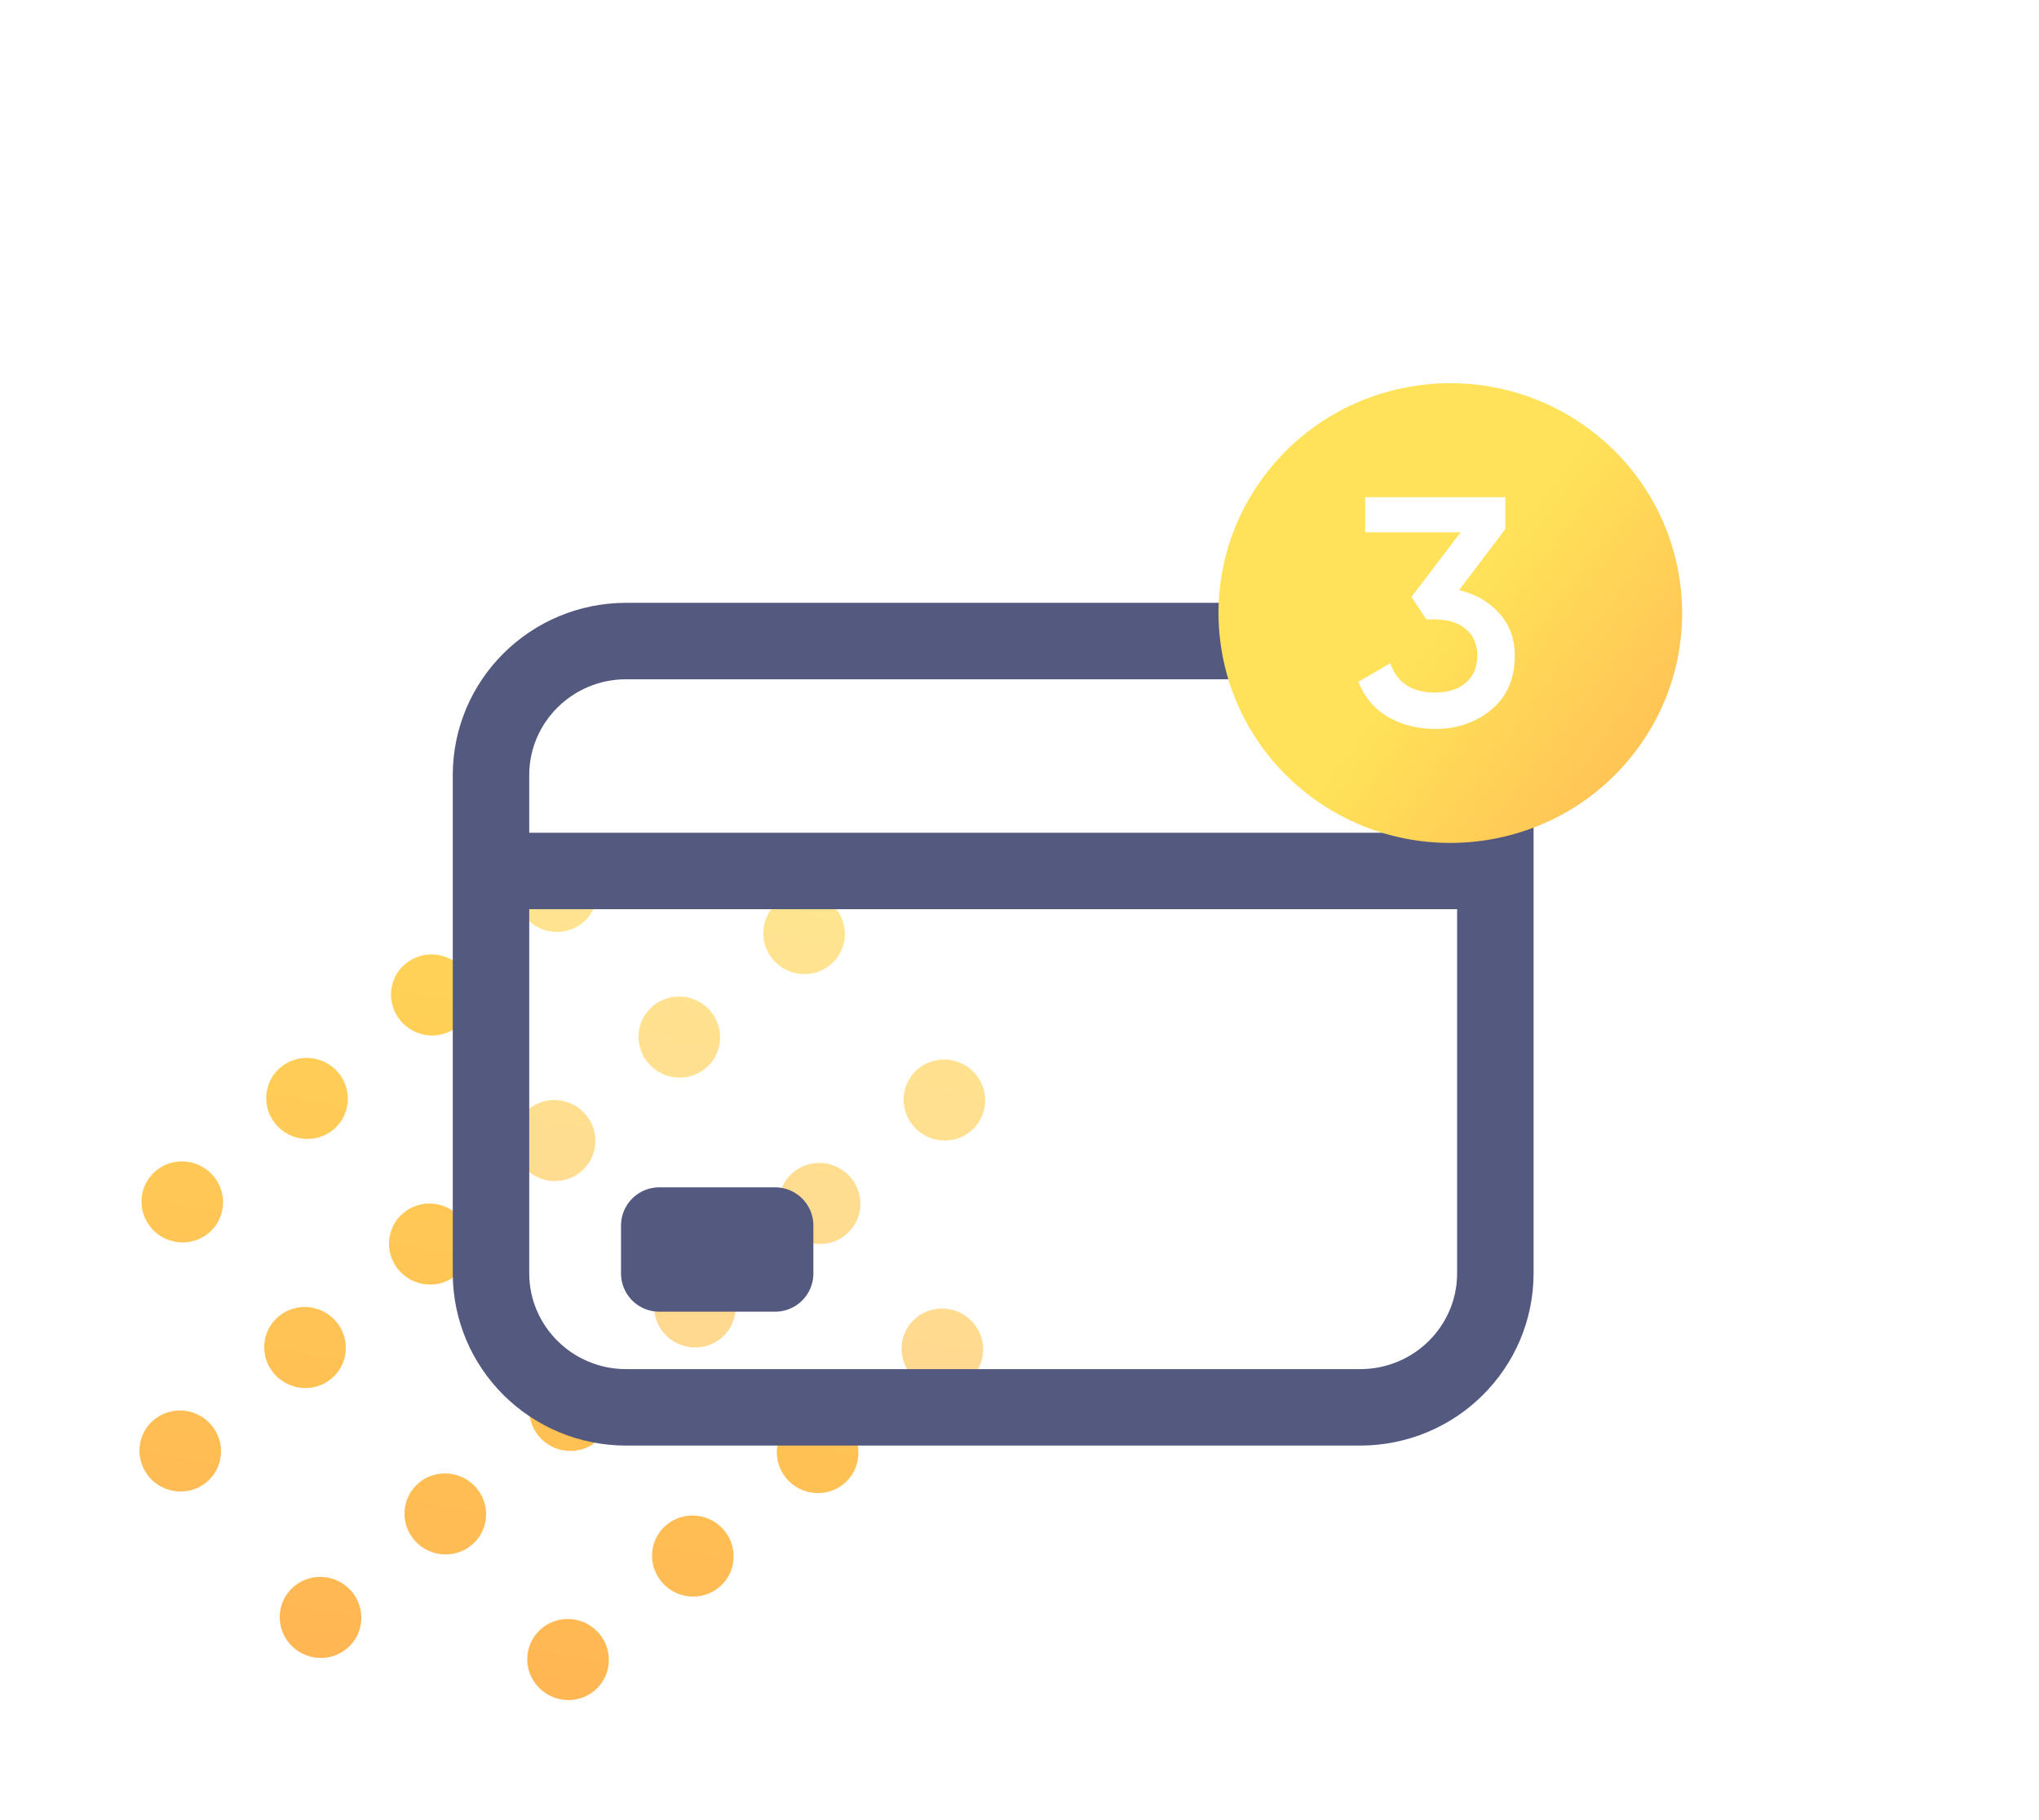<svg width="56" height="50" viewBox="0 0 56 50" fill="none" xmlns="http://www.w3.org/2000/svg">
<path fill-rule="evenodd" clip-rule="evenodd" d="M26.66 31.075C26.187 31.467 25.48 31.402 25.081 30.928C24.682 30.455 24.742 29.753 25.215 29.361C25.689 28.968 26.395 29.034 26.794 29.507C27.194 29.98 27.133 30.682 26.66 31.075ZM21.228 26.357C21.627 26.83 22.334 26.896 22.807 26.503C23.28 26.111 23.34 25.409 22.941 24.936C22.542 24.462 21.835 24.397 21.362 24.789C20.889 25.182 20.829 25.884 21.228 26.357ZM4.094 40.571C4.493 41.044 5.2 41.11 5.673 40.717C6.146 40.325 6.206 39.623 5.807 39.15C5.408 38.676 4.701 38.611 4.228 39.003C3.755 39.396 3.695 40.097 4.094 40.571ZM16.009 25.346C15.536 25.739 14.829 25.673 14.43 25.2C14.031 24.726 14.091 24.024 14.564 23.632C15.037 23.239 15.744 23.305 16.143 23.778C16.542 24.252 16.482 24.954 16.009 25.346ZM11.003 28.043C11.402 28.516 12.109 28.582 12.582 28.189C13.055 27.797 13.115 27.095 12.716 26.621C12.317 26.148 11.61 26.082 11.137 26.475C10.664 26.867 10.604 27.569 11.003 28.043ZM9.155 31.032C8.682 31.424 7.975 31.359 7.576 30.886C7.177 30.412 7.237 29.71 7.71 29.318C8.184 28.925 8.891 28.991 9.29 29.464C9.689 29.938 9.628 30.639 9.155 31.032ZM4.15 33.728C4.549 34.202 5.256 34.267 5.729 33.875C6.202 33.482 6.262 32.78 5.863 32.307C5.464 31.834 4.757 31.768 4.284 32.161C3.811 32.553 3.751 33.255 4.15 33.728ZM23.233 33.918C22.76 34.31 22.053 34.245 21.654 33.771C21.255 33.298 21.315 32.596 21.788 32.203C22.261 31.811 22.968 31.877 23.367 32.35C23.766 32.823 23.706 33.525 23.233 33.918ZM18.228 36.614C18.627 37.087 19.334 37.153 19.807 36.76C20.28 36.368 20.34 35.666 19.941 35.193C19.542 34.719 18.835 34.654 18.362 35.046C17.889 35.439 17.829 36.141 18.228 36.614ZM16.38 39.603C15.907 39.996 15.2 39.93 14.801 39.457C14.402 38.983 14.462 38.282 14.935 37.889C15.409 37.496 16.116 37.562 16.515 38.035C16.913 38.509 16.853 39.211 16.38 39.603ZM11.373 42.299C11.772 42.773 12.479 42.838 12.952 42.446C13.426 42.053 13.486 41.351 13.087 40.878C12.688 40.405 11.981 40.339 11.508 40.732C11.034 41.124 10.974 41.826 11.373 42.299ZM7.946 45.142C8.345 45.616 9.052 45.681 9.526 45.289C9.999 44.896 10.059 44.194 9.66 43.721C9.261 43.248 8.554 43.182 8.081 43.575C7.608 43.967 7.547 44.669 7.946 45.142ZM19.38 29.346C18.907 29.739 18.2 29.673 17.801 29.2C17.402 28.726 17.462 28.024 17.935 27.632C18.409 27.239 19.116 27.305 19.515 27.778C19.913 28.252 19.853 28.954 19.38 29.346ZM14.374 32.043C14.773 32.516 15.48 32.581 15.953 32.189C16.427 31.797 16.487 31.095 16.088 30.621C15.689 30.148 14.982 30.082 14.509 30.475C14.035 30.867 13.975 31.569 14.374 32.043ZM12.527 35.032C12.053 35.424 11.346 35.359 10.947 34.886C10.549 34.412 10.609 33.71 11.082 33.318C11.555 32.925 12.262 32.991 12.661 33.464C13.06 33.938 13 34.639 12.527 35.032ZM7.521 37.728C7.92 38.202 8.627 38.267 9.1 37.875C9.573 37.482 9.633 36.78 9.234 36.307C8.835 35.833 8.128 35.768 7.655 36.16C7.182 36.553 7.122 37.255 7.521 37.728ZM26.604 37.917C26.131 38.31 25.424 38.244 25.025 37.771C24.626 37.298 24.686 36.596 25.159 36.203C25.632 35.811 26.339 35.876 26.738 36.35C27.137 36.823 27.077 37.525 26.604 37.917ZM21.599 40.614C21.998 41.087 22.705 41.153 23.178 40.76C23.651 40.368 23.711 39.666 23.312 39.192C22.913 38.719 22.206 38.653 21.733 39.046C21.26 39.438 21.2 40.14 21.599 40.614ZM19.751 43.603C19.278 43.996 18.571 43.93 18.172 43.457C17.773 42.983 17.833 42.282 18.306 41.889C18.779 41.496 19.486 41.562 19.885 42.035C20.284 42.509 20.224 43.211 19.751 43.603ZM14.745 46.299C15.143 46.773 15.851 46.838 16.324 46.446C16.797 46.053 16.857 45.351 16.458 44.878C16.059 44.405 15.352 44.339 14.879 44.732C14.406 45.124 14.345 45.826 14.745 46.299Z" fill="url(#paint0_linear_1345_20)"/>
<g filter="url(#filter0_b_1345_20)">
<path d="M37.356 17.61H17.198C15.148 17.61 13.485 19.26 13.485 21.294V34.977C13.485 37.011 15.148 38.661 17.198 38.661H37.356C39.407 38.661 41.069 37.011 41.069 34.977V21.294C41.069 19.26 39.407 17.61 37.356 17.61Z" fill="white" fill-opacity="0.34" stroke="#545980" stroke-width="2.1" stroke-linecap="round" stroke-linejoin="round"/>
<path d="M13.485 23.926H41.069H13.485Z" fill="white" fill-opacity="0.34"/>
<path d="M13.485 23.926H41.069" stroke="#545980" stroke-width="2.1" stroke-linejoin="round"/>
<path d="M18.106 33.667H21.289V34.983H18.106V33.667Z" fill="white" fill-opacity="0.34" stroke="#545980" stroke-width="2.1" stroke-linejoin="round"/>
</g>
<g filter="url(#filter1_d_1345_20)">
<ellipse rx="6.346" ry="6.332" transform="matrix(0.802 0.598 -0.604 0.797 39.088 16.841)" fill="url(#paint1_linear_1345_20)"/>
</g>
<path d="M40.072 16.212C40.525 16.319 40.892 16.53 41.172 16.846C41.459 17.155 41.602 17.545 41.602 18.015C41.602 18.64 41.39 19.131 40.967 19.488C40.543 19.845 40.024 20.024 39.409 20.024C38.932 20.024 38.502 19.914 38.12 19.694C37.744 19.473 37.473 19.152 37.306 18.729L38.183 18.221C38.368 18.756 38.777 19.024 39.409 19.024C39.767 19.024 40.051 18.935 40.26 18.756C40.468 18.572 40.573 18.325 40.573 18.015C40.573 17.706 40.468 17.462 40.26 17.283C40.051 17.105 39.767 17.015 39.409 17.015H39.176L38.765 16.399L40.116 14.623H37.494V13.658H41.343V14.533L40.072 16.212Z" fill="white"/>
<defs>
<filter id="filter0_b_1345_20" x="2.436" y="6.56" width="49.684" height="43.15" filterUnits="userSpaceOnUse" color-interpolation-filters="sRGB">
<feFlood flood-opacity="0" result="BackgroundImageFix"/>
<feGaussianBlur in="BackgroundImageFix" stdDeviation="5"/>
<feComposite in2="SourceAlpha" operator="in" result="effect1_backgroundBlur_1345_20"/>
<feBlend mode="normal" in="SourceGraphic" in2="effect1_backgroundBlur_1345_20" result="shape"/>
</filter>
<filter id="filter1_d_1345_20" x="23.797" y="0.856" width="32.071" height="31.971" filterUnits="userSpaceOnUse" color-interpolation-filters="sRGB">
<feFlood flood-opacity="0" result="BackgroundImageFix"/>
<feColorMatrix in="SourceAlpha" type="matrix" values="0 0 0 0 0 0 0 0 0 0 0 0 0 0 0 0 0 0 127 0" result="hardAlpha"/>
<feMorphology radius="0.744" operator="dilate" in="SourceAlpha" result="effect1_dropShadow_1345_20"/>
<feOffset dx="0.744"/>
<feGaussianBlur stdDeviation="4.464"/>
<feColorMatrix type="matrix" values="0 0 0 0 1 0 0 0 0 0.722 0 0 0 0 0 0 0 0 0.08 0"/>
<feBlend mode="normal" in2="BackgroundImageFix" result="effect1_dropShadow_1345_20"/>
<feBlend mode="normal" in="SourceGraphic" in2="effect1_dropShadow_1345_20" result="shape"/>
</filter>
<linearGradient id="paint0_linear_1345_20" x1="10.097" y1="50.388" x2="15.827" y2="19.42" gradientUnits="userSpaceOnUse">
<stop stop-color="#FFAF52"/>
<stop offset="1" stop-color="#FFDD58"/>
</linearGradient>
<linearGradient id="paint1_linear_1345_20" x1="0" y1="6.332" x2="12.692" y2="6.332" gradientUnits="userSpaceOnUse">
<stop stop-color="#FFE259"/>
<stop offset="1" stop-color="#FFA751"/>
</linearGradient>
</defs>
</svg>

